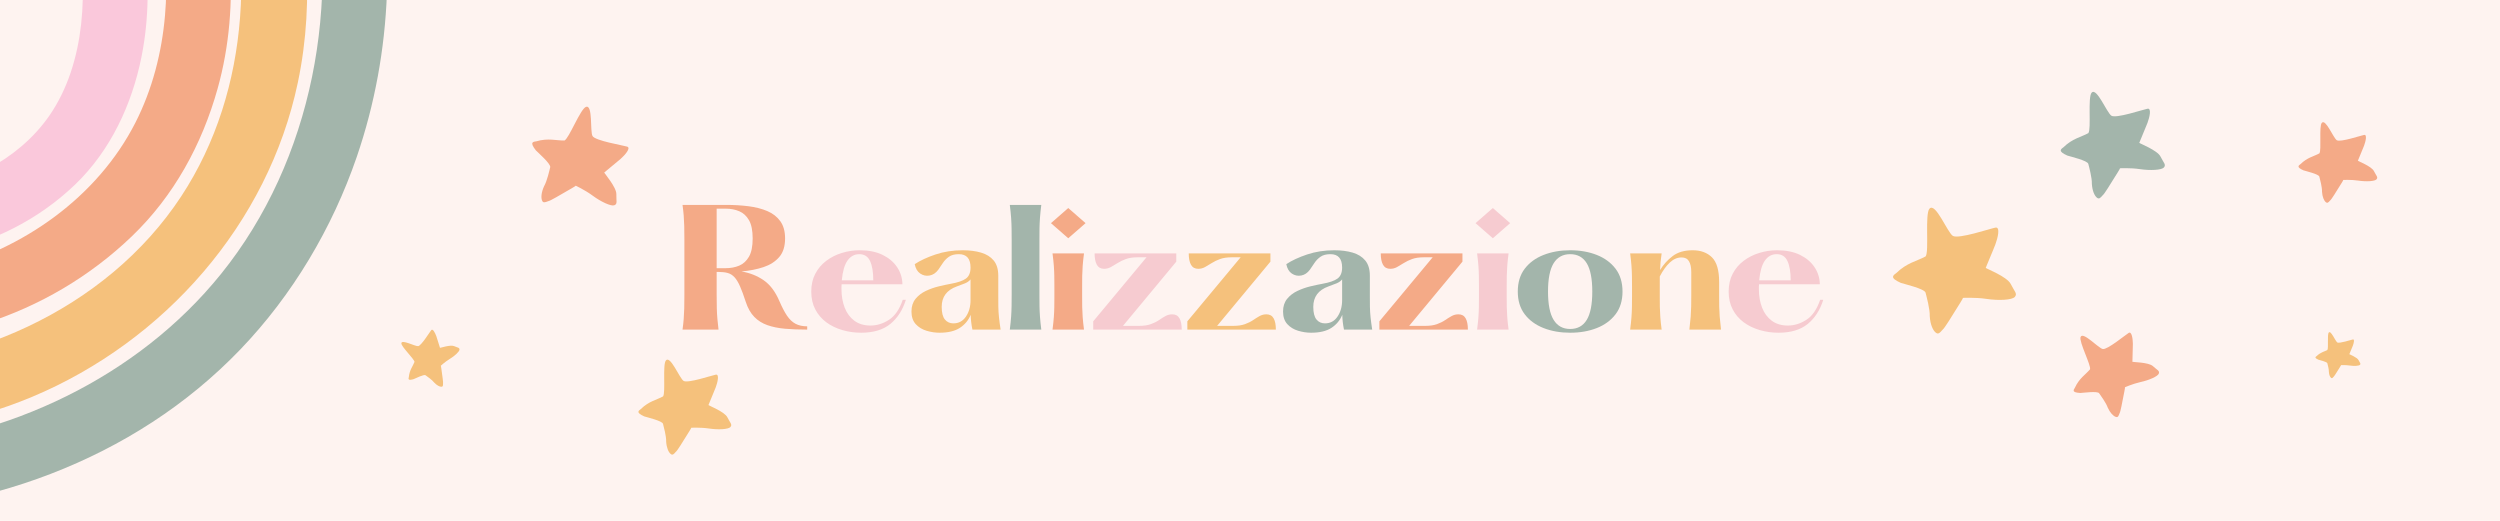 <svg version="1.0" preserveAspectRatio="xMidYMid meet" height="500" viewBox="0 0 1800 375" zoomAndPan="magnify" width="2400" xmlns:xlink="http://www.w3.org/1999/xlink" xmlns="http://www.w3.org/2000/svg"><defs><g></g><clipPath id="a93b0e3f47"><path clip-rule="nonzero" d="M 383 76 L 453 76 L 453 148 L 383 148 Z M 383 76"></path></clipPath><clipPath id="a71f4074c3"><path clip-rule="nonzero" d="M 401.07 63.801 L 471.277 101.094 L 433.984 171.305 L 363.773 134.008 Z M 401.07 63.801"></path></clipPath><clipPath id="ebaeb61f25"><path clip-rule="nonzero" d="M 401.07 63.801 L 471.277 101.094 L 433.984 171.305 L 363.773 134.008 Z M 401.07 63.801"></path></clipPath><clipPath id="fd66113176"><path clip-rule="nonzero" d="M 288 237 L 331 237 L 331 279 L 288 279 Z M 288 237"></path></clipPath><clipPath id="e63077dc10"><path clip-rule="nonzero" d="M 277.523 255.34 L 312.684 226.07 L 341.957 261.23 L 306.797 290.504 Z M 277.523 255.34"></path></clipPath><clipPath id="255071b426"><path clip-rule="nonzero" d="M 277.523 255.34 L 312.684 226.07 L 341.957 261.23 L 306.797 290.504 Z M 277.523 255.34"></path></clipPath><clipPath id="d81d2f910d"><path clip-rule="nonzero" d="M 1493 239 L 1555 239 L 1555 301 L 1493 301 Z M 1493 239"></path></clipPath><clipPath id="605823aa28"><path clip-rule="nonzero" d="M 1478.109 248.582 L 1540.473 224.781 L 1564.273 287.145 L 1501.914 310.945 Z M 1478.109 248.582"></path></clipPath><clipPath id="5d134ec902"><path clip-rule="nonzero" d="M 1478.109 248.582 L 1540.473 224.781 L 1564.273 287.145 L 1501.914 310.945 Z M 1478.109 248.582"></path></clipPath><clipPath id="9aa52ec1e2"><path clip-rule="nonzero" d="M 0 0 L 107 0 L 107 190 L 0 190 Z M 0 0"></path></clipPath><clipPath id="b6b4588863"><path clip-rule="nonzero" d="M 0 0 L 167 0 L 167 249 L 0 249 Z M 0 0"></path></clipPath><clipPath id="2fffd33b4b"><path clip-rule="nonzero" d="M 0 0 L 222 0 L 222 313 L 0 313 Z M 0 0"></path></clipPath><clipPath id="3b934dabad"><path clip-rule="nonzero" d="M 0 0 L 279 0 L 279 369.84 L 0 369.84 Z M 0 0"></path></clipPath><clipPath id="e582d5bd22"><rect height="370" y="0" width="280" x="0"></rect></clipPath></defs><rect fill-opacity="1" height="450" y="-37.5" fill="#ffffff" width="2160" x="-180"></rect><rect fill-opacity="1" height="450" y="-37.5" fill="#fef3f0" width="2160" x="-180"></rect><g fill-opacity="1" fill="#f4aa87"><g transform="translate(483.558, 237.312)"><g><path d="M 77.547 -20.641 C 79.41 -16.305 81.238 -12.789 83.031 -10.094 C 84.832 -7.406 86.891 -5.441 89.203 -4.203 C 91.523 -2.973 94.332 -2.359 97.625 -2.359 L 97.625 0 C 91.789 0 86.5 -0.203 81.75 -0.609 C 77 -1.023 72.754 -1.883 69.016 -3.188 C 65.273 -4.5 62.113 -6.484 59.531 -9.141 C 56.945 -11.797 54.91 -15.367 53.422 -19.859 C 51.922 -24.492 50.535 -28.254 49.266 -31.141 C 47.992 -34.023 46.664 -36.211 45.281 -37.703 C 43.895 -39.203 42.301 -40.211 40.5 -40.734 C 38.707 -41.254 36.539 -41.516 34 -41.516 L 32.438 -41.516 L 32.438 -25.031 C 32.438 -21.207 32.473 -17.93 32.547 -15.203 C 32.617 -12.473 32.766 -9.93 32.984 -7.578 C 33.211 -5.223 33.477 -2.695 33.781 0 L 7.859 0 C 8.234 -2.695 8.516 -5.223 8.703 -7.578 C 8.891 -9.93 9.02 -12.473 9.094 -15.203 C 9.164 -17.93 9.203 -21.207 9.203 -25.031 L 9.203 -64.75 C 9.203 -68.633 9.164 -71.926 9.094 -74.625 C 9.02 -77.32 8.891 -79.848 8.703 -82.203 C 8.516 -84.555 8.234 -87.082 7.859 -89.781 L 39.281 -89.781 C 44.883 -89.781 50.227 -89.461 55.312 -88.828 C 60.406 -88.191 64.93 -87.031 68.891 -85.344 C 72.859 -83.656 75.984 -81.223 78.266 -78.047 C 80.555 -74.867 81.703 -70.734 81.703 -65.641 C 81.703 -59.961 80.297 -55.492 77.484 -52.234 C 74.68 -48.984 70.922 -46.57 66.203 -45 C 61.492 -43.426 56.188 -42.379 50.281 -41.859 C 56.188 -40.891 61.477 -38.812 66.156 -35.625 C 70.832 -32.445 74.629 -27.453 77.547 -20.641 Z M 32.438 -44.219 L 38.938 -44.219 C 42.531 -44.219 45.785 -44.832 48.703 -46.062 C 51.617 -47.301 53.957 -49.453 55.719 -52.516 C 57.477 -55.586 58.359 -59.961 58.359 -65.641 C 58.359 -71.328 57.477 -75.703 55.719 -78.766 C 53.957 -81.836 51.617 -83.988 48.703 -85.219 C 45.785 -86.457 42.531 -87.078 38.938 -87.078 L 32.438 -87.078 Z M 32.438 -44.219"></path></g></g></g><g fill-opacity="1" fill="#f6cbd0"><g transform="translate(579.277, 237.312)"><g><path d="M 70.703 -21.438 L 72.938 -21.438 C 70.625 -14.031 66.883 -8.227 61.719 -4.031 C 56.562 0.156 49.566 2.25 40.734 2.25 C 36.023 2.25 31.5 1.609 27.156 0.328 C 22.812 -0.941 18.973 -2.812 15.641 -5.281 C 12.316 -7.75 9.68 -10.832 7.734 -14.531 C 5.797 -18.238 4.828 -22.52 4.828 -27.375 C 4.828 -32.238 5.797 -36.52 7.734 -40.219 C 9.68 -43.926 12.316 -47.031 15.641 -49.531 C 18.973 -52.039 22.719 -53.93 26.875 -55.203 C 31.031 -56.484 35.312 -57.125 39.719 -57.125 C 46.156 -57.125 51.633 -56.02 56.156 -53.812 C 60.688 -51.602 64.188 -48.645 66.656 -44.938 C 69.125 -41.238 70.395 -37.145 70.469 -32.656 L 26.703 -32.656 C 26.629 -32.133 26.594 -31.555 26.594 -30.922 C 26.594 -30.285 26.594 -29.664 26.594 -29.062 C 26.594 -24.195 27.359 -19.781 28.891 -15.812 C 30.43 -11.852 32.754 -8.711 35.859 -6.391 C 38.961 -4.078 42.832 -2.922 47.469 -2.922 C 52.102 -2.922 56.551 -4.301 60.812 -7.062 C 65.082 -9.832 68.379 -14.625 70.703 -21.438 Z M 39.391 -54.312 C 35.953 -54.312 33.145 -52.797 30.969 -49.766 C 28.801 -46.734 27.414 -41.969 26.812 -35.469 L 49.484 -35.469 C 49.484 -41.375 48.719 -45.988 47.188 -49.312 C 45.656 -52.645 43.055 -54.312 39.391 -54.312 Z M 39.391 -54.312"></path></g></g></g><g fill-opacity="1" fill="#f5c17c"><g transform="translate(650.304, 237.312)"><g><path d="M 70.141 0 L 49.828 0 C 49.078 -3.664 48.664 -7.219 48.594 -10.656 C 47.02 -6.77 44.438 -3.645 40.844 -1.281 C 37.258 1.07 32.359 2.25 26.141 2.25 C 23.078 2.25 19.973 1.781 16.828 0.844 C 13.691 -0.094 11.094 -1.68 9.031 -3.922 C 6.977 -6.172 5.953 -9.203 5.953 -13.016 C 5.953 -16.68 6.922 -19.711 8.859 -22.109 C 10.805 -24.504 13.273 -26.41 16.266 -27.828 C 19.266 -29.254 22.391 -30.359 25.641 -31.141 C 28.898 -31.922 31.801 -32.539 34.344 -33 C 39.352 -33.895 42.961 -35.145 45.172 -36.75 C 47.379 -38.363 48.484 -41 48.484 -44.656 C 48.484 -51.094 45.676 -54.312 40.062 -54.312 C 37.07 -54.312 34.695 -53.691 32.938 -52.453 C 31.176 -51.223 29.734 -49.75 28.609 -48.031 C 27.492 -46.312 26.375 -44.664 25.25 -43.094 C 23.531 -40.77 21.453 -39.383 19.016 -38.938 C 16.586 -38.488 14.344 -38.957 12.281 -40.344 C 10.227 -41.727 8.898 -43.988 8.297 -47.125 C 12.266 -49.75 17.258 -52.07 23.281 -54.094 C 29.301 -56.113 35.832 -57.125 42.875 -57.125 C 47.812 -57.125 52.203 -56.562 56.047 -55.438 C 59.898 -54.312 62.93 -52.422 65.141 -49.766 C 67.348 -47.109 68.453 -43.461 68.453 -38.828 L 68.453 -24.234 C 68.453 -21.316 68.469 -18.68 68.5 -16.328 C 68.539 -13.973 68.691 -11.52 68.953 -8.969 C 69.211 -6.426 69.609 -3.438 70.141 0 Z M 36.141 -4.484 C 39.953 -4.484 42.961 -6.109 45.172 -9.359 C 47.379 -12.617 48.484 -16.566 48.484 -21.203 L 48.484 -36.141 C 47.504 -34.941 46.191 -34.004 44.547 -33.328 C 42.898 -32.648 40.922 -31.898 38.609 -31.078 C 31.348 -28.461 27.719 -23.566 27.719 -16.391 C 27.719 -12.191 28.484 -9.156 30.016 -7.281 C 31.547 -5.414 33.586 -4.484 36.141 -4.484 Z M 36.141 -4.484"></path></g></g></g><g fill-opacity="1" fill="#a3b5ab"><g transform="translate(720.78, 237.312)"><g><path d="M 6.281 -89.781 L 28.953 -89.781 C 28.504 -86.258 28.188 -83.148 28 -80.453 C 27.812 -77.766 27.695 -75.188 27.656 -72.719 C 27.625 -70.25 27.609 -67.594 27.609 -64.75 L 27.609 -25.031 C 27.609 -22.258 27.625 -19.617 27.656 -17.109 C 27.695 -14.609 27.812 -12.008 28 -9.312 C 28.188 -6.625 28.504 -3.52 28.953 0 L 6.281 0 C 6.727 -3.52 7.047 -6.625 7.234 -9.312 C 7.422 -12.008 7.531 -14.609 7.562 -17.109 C 7.602 -19.617 7.625 -22.258 7.625 -25.031 L 7.625 -64.75 C 7.625 -67.594 7.602 -70.25 7.562 -72.719 C 7.531 -75.188 7.422 -77.766 7.234 -80.453 C 7.047 -83.148 6.727 -86.258 6.281 -89.781 Z M 6.281 -89.781"></path></g></g></g><g fill-opacity="1" fill="#f4aa87"><g transform="translate(750.405, 237.312)"><g><path d="M 18.734 -65.766 L 6.281 -76.641 L 18.734 -87.531 L 31.203 -76.641 Z M 7.406 -54.875 L 30.078 -54.875 C 29.629 -51.438 29.312 -48.441 29.125 -45.891 C 28.938 -43.348 28.82 -40.914 28.781 -38.594 C 28.75 -36.281 28.734 -33.738 28.734 -30.969 L 28.734 -23.906 C 28.734 -21.133 28.75 -18.586 28.781 -16.266 C 28.82 -13.953 28.938 -11.52 29.125 -8.969 C 29.312 -6.426 29.629 -3.438 30.078 0 L 7.406 0 C 7.852 -3.438 8.172 -6.426 8.359 -8.969 C 8.547 -11.52 8.656 -13.953 8.688 -16.266 C 8.727 -18.586 8.75 -21.133 8.75 -23.906 L 8.75 -30.969 C 8.75 -33.738 8.727 -36.281 8.688 -38.594 C 8.656 -40.914 8.547 -43.348 8.359 -45.891 C 8.172 -48.441 7.852 -51.438 7.406 -54.875 Z M 7.406 -54.875"></path></g></g></g><g fill-opacity="1" fill="#f6cbd0"><g transform="translate(782.28, 237.312)"><g><path d="M 61.719 -11 C 64.113 -11 65.852 -10.047 66.938 -8.141 C 68.02 -6.234 68.562 -3.52 68.562 0 L 4.828 0 L 4.828 -5.953 L 43.203 -52.062 L 36.812 -52.062 C 33.52 -52.062 30.734 -51.648 28.453 -50.828 C 26.172 -50.004 24.148 -49.031 22.391 -47.906 C 20.629 -46.789 19 -45.82 17.5 -45 C 16.008 -44.176 14.406 -43.766 12.688 -43.766 C 10.289 -43.766 8.547 -44.734 7.453 -46.672 C 6.367 -48.617 5.828 -51.352 5.828 -54.875 L 64.641 -54.875 L 64.641 -48.922 L 26.266 -2.688 L 37.938 -2.688 C 41.227 -2.688 44.016 -3.098 46.297 -3.922 C 48.578 -4.742 50.539 -5.719 52.188 -6.844 C 53.832 -7.969 55.398 -8.941 56.891 -9.766 C 58.391 -10.586 60 -11 61.719 -11 Z M 61.719 -11"></path></g></g></g><g fill-opacity="1" fill="#f5c17c"><g transform="translate(850.062, 237.312)"><g><path d="M 61.719 -11 C 64.113 -11 65.852 -10.047 66.938 -8.141 C 68.02 -6.234 68.562 -3.52 68.562 0 L 4.828 0 L 4.828 -5.953 L 43.203 -52.062 L 36.812 -52.062 C 33.52 -52.062 30.734 -51.648 28.453 -50.828 C 26.172 -50.004 24.148 -49.031 22.391 -47.906 C 20.629 -46.789 19 -45.82 17.5 -45 C 16.008 -44.176 14.406 -43.766 12.688 -43.766 C 10.289 -43.766 8.547 -44.734 7.453 -46.672 C 6.367 -48.617 5.828 -51.352 5.828 -54.875 L 64.641 -54.875 L 64.641 -48.922 L 26.266 -2.688 L 37.938 -2.688 C 41.227 -2.688 44.016 -3.098 46.297 -3.922 C 48.578 -4.742 50.539 -5.719 52.188 -6.844 C 53.832 -7.969 55.398 -8.941 56.891 -9.766 C 58.391 -10.586 60 -11 61.719 -11 Z M 61.719 -11"></path></g></g></g><g fill-opacity="1" fill="#a3b5ab"><g transform="translate(917.843, 237.312)"><g><path d="M 70.141 0 L 49.828 0 C 49.078 -3.664 48.664 -7.219 48.594 -10.656 C 47.02 -6.77 44.438 -3.645 40.844 -1.281 C 37.258 1.07 32.359 2.25 26.141 2.25 C 23.078 2.25 19.973 1.781 16.828 0.844 C 13.691 -0.094 11.094 -1.68 9.031 -3.922 C 6.977 -6.172 5.953 -9.203 5.953 -13.016 C 5.953 -16.68 6.922 -19.711 8.859 -22.109 C 10.805 -24.504 13.273 -26.41 16.266 -27.828 C 19.266 -29.254 22.391 -30.359 25.641 -31.141 C 28.898 -31.922 31.801 -32.539 34.344 -33 C 39.352 -33.895 42.961 -35.145 45.172 -36.75 C 47.379 -38.363 48.484 -41 48.484 -44.656 C 48.484 -51.094 45.676 -54.312 40.062 -54.312 C 37.07 -54.312 34.695 -53.691 32.938 -52.453 C 31.176 -51.223 29.734 -49.75 28.609 -48.031 C 27.492 -46.312 26.375 -44.664 25.25 -43.094 C 23.531 -40.77 21.453 -39.383 19.016 -38.938 C 16.586 -38.488 14.344 -38.957 12.281 -40.344 C 10.227 -41.727 8.898 -43.988 8.297 -47.125 C 12.266 -49.75 17.258 -52.07 23.281 -54.094 C 29.301 -56.113 35.832 -57.125 42.875 -57.125 C 47.812 -57.125 52.203 -56.562 56.047 -55.438 C 59.898 -54.312 62.93 -52.422 65.141 -49.766 C 67.348 -47.109 68.453 -43.461 68.453 -38.828 L 68.453 -24.234 C 68.453 -21.316 68.469 -18.68 68.5 -16.328 C 68.539 -13.973 68.691 -11.52 68.953 -8.969 C 69.211 -6.426 69.609 -3.438 70.141 0 Z M 36.141 -4.484 C 39.953 -4.484 42.961 -6.109 45.172 -9.359 C 47.379 -12.617 48.484 -16.566 48.484 -21.203 L 48.484 -36.141 C 47.504 -34.941 46.191 -34.004 44.547 -33.328 C 42.898 -32.648 40.922 -31.898 38.609 -31.078 C 31.348 -28.461 27.719 -23.566 27.719 -16.391 C 27.719 -12.191 28.484 -9.156 30.016 -7.281 C 31.547 -5.414 33.586 -4.484 36.141 -4.484 Z M 36.141 -4.484"></path></g></g></g><g fill-opacity="1" fill="#f4aa87"><g transform="translate(988.319, 237.312)"><g><path d="M 61.719 -11 C 64.113 -11 65.852 -10.047 66.938 -8.141 C 68.02 -6.234 68.562 -3.52 68.562 0 L 4.828 0 L 4.828 -5.953 L 43.203 -52.062 L 36.812 -52.062 C 33.52 -52.062 30.734 -51.648 28.453 -50.828 C 26.172 -50.004 24.148 -49.031 22.391 -47.906 C 20.629 -46.789 19 -45.82 17.5 -45 C 16.008 -44.176 14.406 -43.766 12.688 -43.766 C 10.289 -43.766 8.547 -44.734 7.453 -46.672 C 6.367 -48.617 5.828 -51.352 5.828 -54.875 L 64.641 -54.875 L 64.641 -48.922 L 26.266 -2.688 L 37.938 -2.688 C 41.227 -2.688 44.016 -3.098 46.297 -3.922 C 48.578 -4.742 50.539 -5.719 52.188 -6.844 C 53.832 -7.969 55.398 -8.941 56.891 -9.766 C 58.391 -10.586 60 -11 61.719 -11 Z M 61.719 -11"></path></g></g></g><g fill-opacity="1" fill="#f6cbd0"><g transform="translate(1056.101, 237.312)"><g><path d="M 18.734 -65.766 L 6.281 -76.641 L 18.734 -87.531 L 31.203 -76.641 Z M 7.406 -54.875 L 30.078 -54.875 C 29.629 -51.438 29.312 -48.441 29.125 -45.891 C 28.938 -43.348 28.82 -40.914 28.781 -38.594 C 28.75 -36.281 28.734 -33.738 28.734 -30.969 L 28.734 -23.906 C 28.734 -21.133 28.75 -18.586 28.781 -16.266 C 28.82 -13.953 28.938 -11.52 29.125 -8.969 C 29.312 -6.426 29.629 -3.438 30.078 0 L 7.406 0 C 7.852 -3.438 8.172 -6.426 8.359 -8.969 C 8.547 -11.52 8.656 -13.953 8.688 -16.266 C 8.727 -18.586 8.75 -21.133 8.75 -23.906 L 8.75 -30.969 C 8.75 -33.738 8.727 -36.281 8.688 -38.594 C 8.656 -40.914 8.547 -43.348 8.359 -45.891 C 8.172 -48.441 7.852 -51.438 7.406 -54.875 Z M 7.406 -54.875"></path></g></g></g><g fill-opacity="1" fill="#a3b5ab"><g transform="translate(1087.976, 237.312)"><g><path d="M 42.531 2.25 C 35.5 2.25 29.117 1.129 23.391 -1.109 C 17.672 -3.359 13.145 -6.672 9.812 -11.047 C 6.488 -15.43 4.828 -20.875 4.828 -27.375 C 4.828 -33.957 6.488 -39.438 9.812 -43.812 C 13.145 -48.195 17.672 -51.508 23.391 -53.75 C 29.117 -56 35.5 -57.125 42.531 -57.125 C 49.633 -57.125 56.031 -56 61.719 -53.75 C 67.406 -51.508 71.91 -48.195 75.234 -43.812 C 78.566 -39.438 80.234 -33.957 80.234 -27.375 C 80.234 -20.875 78.566 -15.43 75.234 -11.047 C 71.91 -6.672 67.406 -3.359 61.719 -1.109 C 56.031 1.129 49.633 2.25 42.531 2.25 Z M 42.531 -0.453 C 47.844 -0.453 51.828 -2.641 54.484 -7.016 C 57.141 -11.391 58.469 -18.176 58.469 -27.375 C 58.469 -36.582 57.141 -43.375 54.484 -47.75 C 51.828 -52.125 47.844 -54.312 42.531 -54.312 C 37.289 -54.312 33.32 -52.125 30.625 -47.75 C 27.938 -43.375 26.594 -36.582 26.594 -27.375 C 26.594 -18.176 27.938 -11.391 30.625 -7.016 C 33.32 -2.641 37.289 -0.453 42.531 -0.453 Z M 42.531 -0.453"></path></g></g></g><g fill-opacity="1" fill="#f5c17c"><g transform="translate(1167.429, 237.312)"><g><path d="M 48.922 0 C 49.367 -3.738 49.688 -6.879 49.875 -9.422 C 50.062 -11.961 50.176 -14.375 50.219 -16.656 C 50.258 -18.945 50.281 -21.473 50.281 -24.234 L 50.281 -41.516 C 50.281 -44.805 49.734 -47.367 48.641 -49.203 C 47.555 -51.035 45.781 -51.953 43.312 -51.953 C 40.25 -51.953 37.406 -50.719 34.781 -48.25 C 32.164 -45.781 29.773 -42.453 27.609 -38.266 L 27.609 -23.906 C 27.609 -21.133 27.625 -18.586 27.656 -16.266 C 27.695 -13.953 27.812 -11.52 28 -8.969 C 28.188 -6.426 28.504 -3.438 28.953 0 L 6.281 0 C 6.727 -3.438 7.047 -6.426 7.234 -8.969 C 7.422 -11.52 7.531 -13.953 7.562 -16.266 C 7.602 -18.586 7.625 -21.133 7.625 -23.906 L 7.625 -30.969 C 7.625 -33.738 7.602 -36.281 7.562 -38.594 C 7.531 -40.914 7.422 -43.348 7.234 -45.891 C 7.047 -48.441 6.727 -51.438 6.281 -54.875 L 28.953 -54.875 C 28.273 -50.312 27.898 -46.312 27.828 -42.875 C 30.223 -46.832 33.254 -50.195 36.922 -52.969 C 40.586 -55.738 45.375 -57.125 51.281 -57.125 C 57.113 -57.125 61.75 -55.422 65.188 -52.016 C 68.633 -48.609 70.359 -42.68 70.359 -34.234 L 70.359 -24.234 C 70.359 -21.473 70.375 -18.945 70.406 -16.656 C 70.445 -14.375 70.562 -11.961 70.75 -9.422 C 70.938 -6.879 71.254 -3.738 71.703 0 Z M 48.922 0"></path></g></g></g><g fill-opacity="1" fill="#f6cbd0"><g transform="translate(1239.804, 237.312)"><g><path d="M 70.703 -21.438 L 72.938 -21.438 C 70.625 -14.031 66.883 -8.227 61.719 -4.031 C 56.562 0.156 49.566 2.25 40.734 2.25 C 36.023 2.25 31.5 1.609 27.156 0.328 C 22.812 -0.941 18.973 -2.812 15.641 -5.281 C 12.316 -7.75 9.68 -10.832 7.734 -14.531 C 5.797 -18.238 4.828 -22.52 4.828 -27.375 C 4.828 -32.238 5.797 -36.52 7.734 -40.219 C 9.68 -43.926 12.316 -47.031 15.641 -49.531 C 18.973 -52.039 22.719 -53.93 26.875 -55.203 C 31.031 -56.484 35.312 -57.125 39.719 -57.125 C 46.156 -57.125 51.633 -56.02 56.156 -53.812 C 60.688 -51.602 64.188 -48.645 66.656 -44.938 C 69.125 -41.238 70.395 -37.145 70.469 -32.656 L 26.703 -32.656 C 26.629 -32.133 26.594 -31.555 26.594 -30.922 C 26.594 -30.285 26.594 -29.664 26.594 -29.062 C 26.594 -24.195 27.359 -19.781 28.891 -15.812 C 30.43 -11.852 32.754 -8.711 35.859 -6.391 C 38.961 -4.078 42.832 -2.922 47.469 -2.922 C 52.102 -2.922 56.551 -4.301 60.812 -7.062 C 65.082 -9.832 68.379 -14.625 70.703 -21.438 Z M 39.391 -54.312 C 35.953 -54.312 33.145 -52.797 30.969 -49.766 C 28.801 -46.734 27.414 -41.969 26.812 -35.469 L 49.484 -35.469 C 49.484 -41.375 48.719 -45.988 47.188 -49.312 C 45.656 -52.645 43.055 -54.312 39.391 -54.312 Z M 39.391 -54.312"></path></g></g></g><path fill-rule="nonzero" fill-opacity="1" d="M 1365.199 196.719 C 1372.98 189.105 1380.152 188.074 1386.453 184.602 C 1389.086 181.18 1385.785 154.039 1389.234 150.242 C 1393.57 145.469 1402.094 167.266 1406.023 169.816 C 1409.949 172.371 1433.07 164.551 1436.711 163.871 C 1440.352 163.195 1438.457 171.172 1436.68 175.938 C 1434.906 180.699 1429.738 192.465 1429.723 192.863 C 1429.707 193.266 1445.102 199.156 1447.727 204.477 C 1450.352 209.801 1452.793 211.406 1450.613 213.832 C 1448.672 215.984 1439.23 216.574 1430.039 215.18 C 1422.238 213.996 1412.164 214.484 1413.285 214.523 C 1413.688 214.539 1409.352 221.211 1407.645 223.965 C 1405.938 226.723 1399.961 236.562 1398.727 237.324 C 1396.449 239.926 1395.488 240.93 1393.637 239.387 C 1391.621 237.703 1389.805 233.586 1389.422 227.742 C 1389.609 222.52 1387.109 213.582 1386.41 210.742 C 1385.707 207.906 1371.355 204.582 1368.57 203.676 C 1364.562 201.855 1362.945 200.535 1362.988 199.297 C 1363.02 198.445 1363.836 197.633 1365.199 196.719" fill="#f5c17c"></path><g clip-path="url(#a93b0e3f47)"><g clip-path="url(#a71f4074c3)"><g clip-path="url(#ebaeb61f25)"><path fill-rule="nonzero" fill-opacity="1" d="M 386.016 101.781 C 394.73 99.215 400.414 101.266 406.418 101.172 C 409.695 99.68 417.883 78.395 421.91 76.945 C 426.973 75.129 424.723 94.52 426.617 97.938 C 428.512 101.355 448.602 104.641 451.551 105.566 C 454.496 106.492 449.98 111.629 446.809 114.441 C 443.637 117.258 435.227 123.898 435.059 124.191 C 434.891 124.48 443.926 134.844 443.773 139.789 C 443.629 144.738 444.797 146.879 442.242 147.809 C 439.969 148.637 432.781 145.379 426.555 140.754 C 421.273 136.828 413.664 133.246 414.473 133.715 C 414.762 133.883 408.957 137.102 406.621 138.461 C 404.285 139.824 396.031 144.734 394.828 144.812 C 392.129 145.84 391.027 146.199 390.27 144.34 C 389.445 142.312 389.715 138.566 391.723 134.113 C 393.902 130.34 395.559 122.777 396.152 120.41 C 396.746 118.047 387.477 109.98 385.777 108.227 C 383.539 105.312 382.863 103.711 383.379 102.812 C 383.734 102.199 384.656 101.918 386.016 101.781" fill="#f4aa87"></path></g></g></g><path fill-rule="nonzero" fill-opacity="1" d="M 461.344 294.566 C 467.223 288.812 472.641 288.035 477.398 285.41 C 479.391 282.824 476.895 262.324 479.5 259.453 C 482.777 255.848 489.215 272.312 492.184 274.242 C 495.148 276.172 512.613 270.262 515.363 269.75 C 518.113 269.242 516.684 275.266 515.34 278.863 C 514 282.461 510.098 291.352 510.086 291.652 C 510.074 291.953 521.703 296.406 523.684 300.426 C 525.668 304.445 527.512 305.66 525.863 307.492 C 524.398 309.117 517.266 309.562 510.324 308.512 C 504.43 307.617 496.82 307.984 497.668 308.016 C 497.973 308.027 494.695 313.066 493.406 315.148 C 492.117 317.23 487.602 324.664 486.672 325.238 C 484.949 327.203 484.223 327.961 482.824 326.797 C 481.305 325.523 479.93 322.414 479.641 318 C 479.781 314.055 477.895 307.305 477.363 305.16 C 476.836 303.016 465.992 300.504 463.891 299.82 C 460.863 298.445 459.641 297.445 459.676 296.512 C 459.695 295.871 460.312 295.254 461.344 294.566" fill="#f5c17c"></path><g clip-path="url(#fd66113176)"><g clip-path="url(#e63077dc10)"><g clip-path="url(#255071b426)"><path fill-rule="nonzero" fill-opacity="1" d="M 294.348 271.512 C 294.875 266.352 297.188 263.789 298.434 260.594 C 298.355 258.539 288.875 249.609 288.98 247.168 C 289.113 244.098 298.875 249.48 301.094 249.219 C 303.309 248.957 309.391 239.047 310.516 237.688 C 311.641 236.332 313.379 239.828 314.18 242.113 C 314.984 244.398 316.676 250.281 316.793 250.434 C 316.91 250.582 324.344 248.051 326.926 249.195 C 329.508 250.344 330.891 250.188 330.832 251.742 C 330.777 253.121 327.5 256.215 323.711 258.508 C 320.496 260.449 316.957 263.699 317.379 263.371 C 317.527 263.254 317.977 267.02 318.191 268.547 C 318.406 270.078 319.215 275.504 318.996 276.156 C 318.957 277.805 318.91 278.465 317.762 278.465 C 316.512 278.461 314.59 277.508 312.668 275.484 C 311.145 273.516 307.508 271.004 306.387 270.18 C 305.262 269.355 298.996 272.512 297.699 273.027 C 295.676 273.586 294.684 273.594 294.324 273.125 C 294.074 272.809 294.125 272.258 294.348 271.512" fill="#f5c17c"></path></g></g></g><path fill-rule="nonzero" fill-opacity="1" d="M 1485.613 106.109 C 1492.207 99.656 1498.285 98.785 1503.621 95.84 C 1505.855 92.941 1503.055 69.945 1505.98 66.727 C 1509.652 62.684 1516.875 81.152 1520.203 83.312 C 1523.531 85.477 1543.121 78.852 1546.207 78.277 C 1549.289 77.703 1547.688 84.461 1546.18 88.5 C 1544.676 92.535 1540.297 102.504 1540.285 102.844 C 1540.273 103.18 1553.316 108.176 1555.539 112.684 C 1557.766 117.191 1559.832 118.555 1557.984 120.609 C 1556.34 122.434 1548.34 122.934 1540.551 121.75 C 1533.941 120.75 1525.406 121.16 1526.355 121.195 C 1526.699 121.207 1523.023 126.859 1521.578 129.195 C 1520.129 131.531 1515.066 139.871 1514.023 140.512 C 1512.094 142.719 1511.277 143.57 1509.707 142.262 C 1508 140.836 1506.461 137.344 1506.137 132.395 C 1506.297 127.973 1504.18 120.395 1503.582 117.992 C 1502.988 115.586 1490.828 112.77 1488.473 112.004 C 1485.074 110.461 1483.703 109.34 1483.742 108.293 C 1483.766 107.57 1484.457 106.883 1485.613 106.109" fill="#a3b5ab"></path><g clip-path="url(#d81d2f910d)"><g clip-path="url(#605823aa28)"><g clip-path="url(#5d134ec902)"><path fill-rule="nonzero" fill-opacity="1" d="M 1493.891 279.223 C 1497.094 272.262 1501.551 269.785 1504.82 265.922 C 1505.691 263.012 1496.715 246 1498.027 242.637 C 1499.68 238.41 1510.754 250.602 1513.977 251.293 C 1517.199 251.984 1530.434 241.043 1532.656 239.688 C 1534.879 238.328 1535.637 244.047 1535.664 247.625 C 1535.691 251.199 1535.246 260.23 1535.336 260.496 C 1535.43 260.766 1547.023 260.777 1550.086 263.613 C 1553.148 266.453 1555.156 266.898 1554.328 269.039 C 1553.594 270.941 1547.535 273.699 1541.145 275.09 C 1535.719 276.266 1529.219 279.117 1529.965 278.859 C 1530.234 278.77 1529.059 284.242 1528.629 286.48 C 1528.195 288.723 1526.738 296.691 1526.117 297.5 C 1525.273 299.781 1524.891 300.684 1523.289 300.133 C 1521.539 299.531 1519.312 297.281 1517.598 293.535 C 1516.41 290.059 1512.523 284.809 1511.352 283.117 C 1510.176 281.43 1499.906 282.844 1497.852 282.949 C 1494.758 282.758 1493.363 282.293 1493.082 281.469 C 1492.887 280.902 1493.223 280.164 1493.891 279.223" fill="#f4aa87"></path></g></g></g><g transform="matrix(1, 0, 0, 1, 0, 0)"><g clip-path="url(#e582d5bd22)"><g clip-path="url(#9aa52ec1e2)"><path fill-rule="nonzero" fill-opacity="1" d="M 28.008 -123.547 C 51.055 -80.09 63.828 -31.02 58.395 17.539 C 55.781 40.918 48.828 64.168 35.402 83.465 C 12.793 115.965 -26.145 134.125 -65.293 140.223 C -85.211 143.328 -105.355 143.648 -125.348 141.699 L -126.055 188.211 C -98.059 190.547 -69.859 189.059 -42.387 182.844 C -5.934 174.594 27.066 158.844 54.141 132.828 C 79.535 108.422 94.973 75.281 101.852 41.047 C 112.887 -13.832 102.547 -71.84 79.836 -123.375" fill="#fac8db"></path></g><g clip-path="url(#b6b4588863)"><path fill-rule="nonzero" fill-opacity="1" d="M 95.188 -124.289 C 113.348 -81.516 122.746 -35.219 118.824 10.855 C 116.531 37.758 109.695 64.383 97.438 88.418 C 70.16 141.895 16.684 179.555 -41.551 194.309 C -68.605 201.164 -96.559 203.371 -124.418 201.797 L -121.684 248.266 C -84.289 249.211 -47.016 244.379 -11.25 233.02 C 28.566 220.375 64.832 199.035 94.922 170.148 C 125.219 141.066 145.438 104.016 156.688 63.785 C 173.93 2.113 166.449 -63.848 144.754 -123.977" fill="#f4aa87"></path></g><g clip-path="url(#2fffd33b4b)"><path fill-rule="nonzero" fill-opacity="1" d="M 154.898 -124.578 C 184.676 -36.621 181.129 64.375 130.449 141.41 C 76.438 223.516 -25.027 267.746 -123.422 265.336 L -120.324 311.965 C -71.293 312.938 -22.297 304.773 23.262 285.672 C 118.438 245.75 193.066 161.105 214.449 59.414 C 227.254 -1.477 220.879 -63.859 202.73 -122.883" fill="#f5c17c"></path></g><g clip-path="url(#3b934dabad)"><path fill-rule="nonzero" fill-opacity="1" d="M 217.559 -124.309 C 219.637 -117.043 221.523 -109.672 223.195 -102.16 C 246.25 0.988 225.379 115.16 159.09 197.309 C 99.098 271.633 5.508 315.672 -89.863 322.688 C -101.328 323.535 -112.801 323.867 -124.277 323.707 L -121.598 369.34 C -67.992 369.672 -14.539 360.863 36.367 341.246 C 88.062 321.328 134.672 291.574 173.07 251.578 C 210.594 212.5 239.328 164.137 256.879 112.93 C 282.906 37.008 285.477 -45.406 266.535 -122.969" fill="#a3b5ab"></path></g></g></g><path fill-rule="nonzero" fill-opacity="1" d="M 1656.332 118.191 C 1661.316 113.312 1665.914 112.652 1669.949 110.426 C 1671.637 108.23 1669.523 90.844 1671.734 88.41 C 1674.512 85.352 1679.973 99.316 1682.488 100.953 C 1685.008 102.59 1699.82 97.578 1702.152 97.145 C 1704.484 96.711 1703.273 101.82 1702.133 104.875 C 1700.996 107.926 1697.684 115.465 1697.676 115.719 C 1697.668 115.977 1707.527 119.754 1709.211 123.16 C 1710.895 126.57 1712.457 127.602 1711.059 129.156 C 1709.816 130.535 1703.766 130.914 1697.879 130.02 C 1692.879 129.262 1686.426 129.574 1687.141 129.598 C 1687.402 129.609 1684.621 133.883 1683.527 135.648 C 1682.434 137.414 1678.605 143.723 1677.816 144.207 C 1676.355 145.875 1675.738 146.52 1674.555 145.527 C 1673.262 144.449 1672.098 141.812 1671.852 138.066 C 1671.973 134.723 1670.371 128.996 1669.922 127.176 C 1669.473 125.355 1660.277 123.227 1658.492 122.648 C 1655.922 121.48 1654.887 120.637 1654.918 119.844 C 1654.934 119.297 1655.457 118.777 1656.332 118.191" fill="#f4aa87"></path><path fill-rule="nonzero" fill-opacity="1" d="M 1667.93 256.41 C 1670.777 253.625 1673.402 253.246 1675.707 251.977 C 1676.672 250.723 1675.465 240.793 1676.727 239.402 C 1678.312 237.656 1681.43 245.633 1682.867 246.566 C 1684.305 247.5 1692.766 244.641 1694.098 244.391 C 1695.43 244.145 1694.734 247.062 1694.086 248.805 C 1693.438 250.547 1691.543 254.852 1691.539 255 C 1691.535 255.145 1697.168 257.301 1698.129 259.25 C 1699.086 261.195 1699.98 261.785 1699.184 262.672 C 1698.473 263.457 1695.02 263.676 1691.656 263.164 C 1688.801 262.73 1685.117 262.91 1685.523 262.926 C 1685.672 262.93 1684.086 265.371 1683.461 266.379 C 1682.836 267.387 1680.648 270.988 1680.199 271.266 C 1679.367 272.219 1679.012 272.586 1678.336 272.02 C 1677.598 271.406 1676.934 269.898 1676.793 267.762 C 1676.863 265.852 1675.949 262.578 1675.691 261.539 C 1675.434 260.504 1670.184 259.285 1669.164 258.957 C 1667.699 258.289 1667.105 257.805 1667.121 257.352 C 1667.133 257.043 1667.434 256.742 1667.93 256.41" fill="#f5c17c"></path></svg>